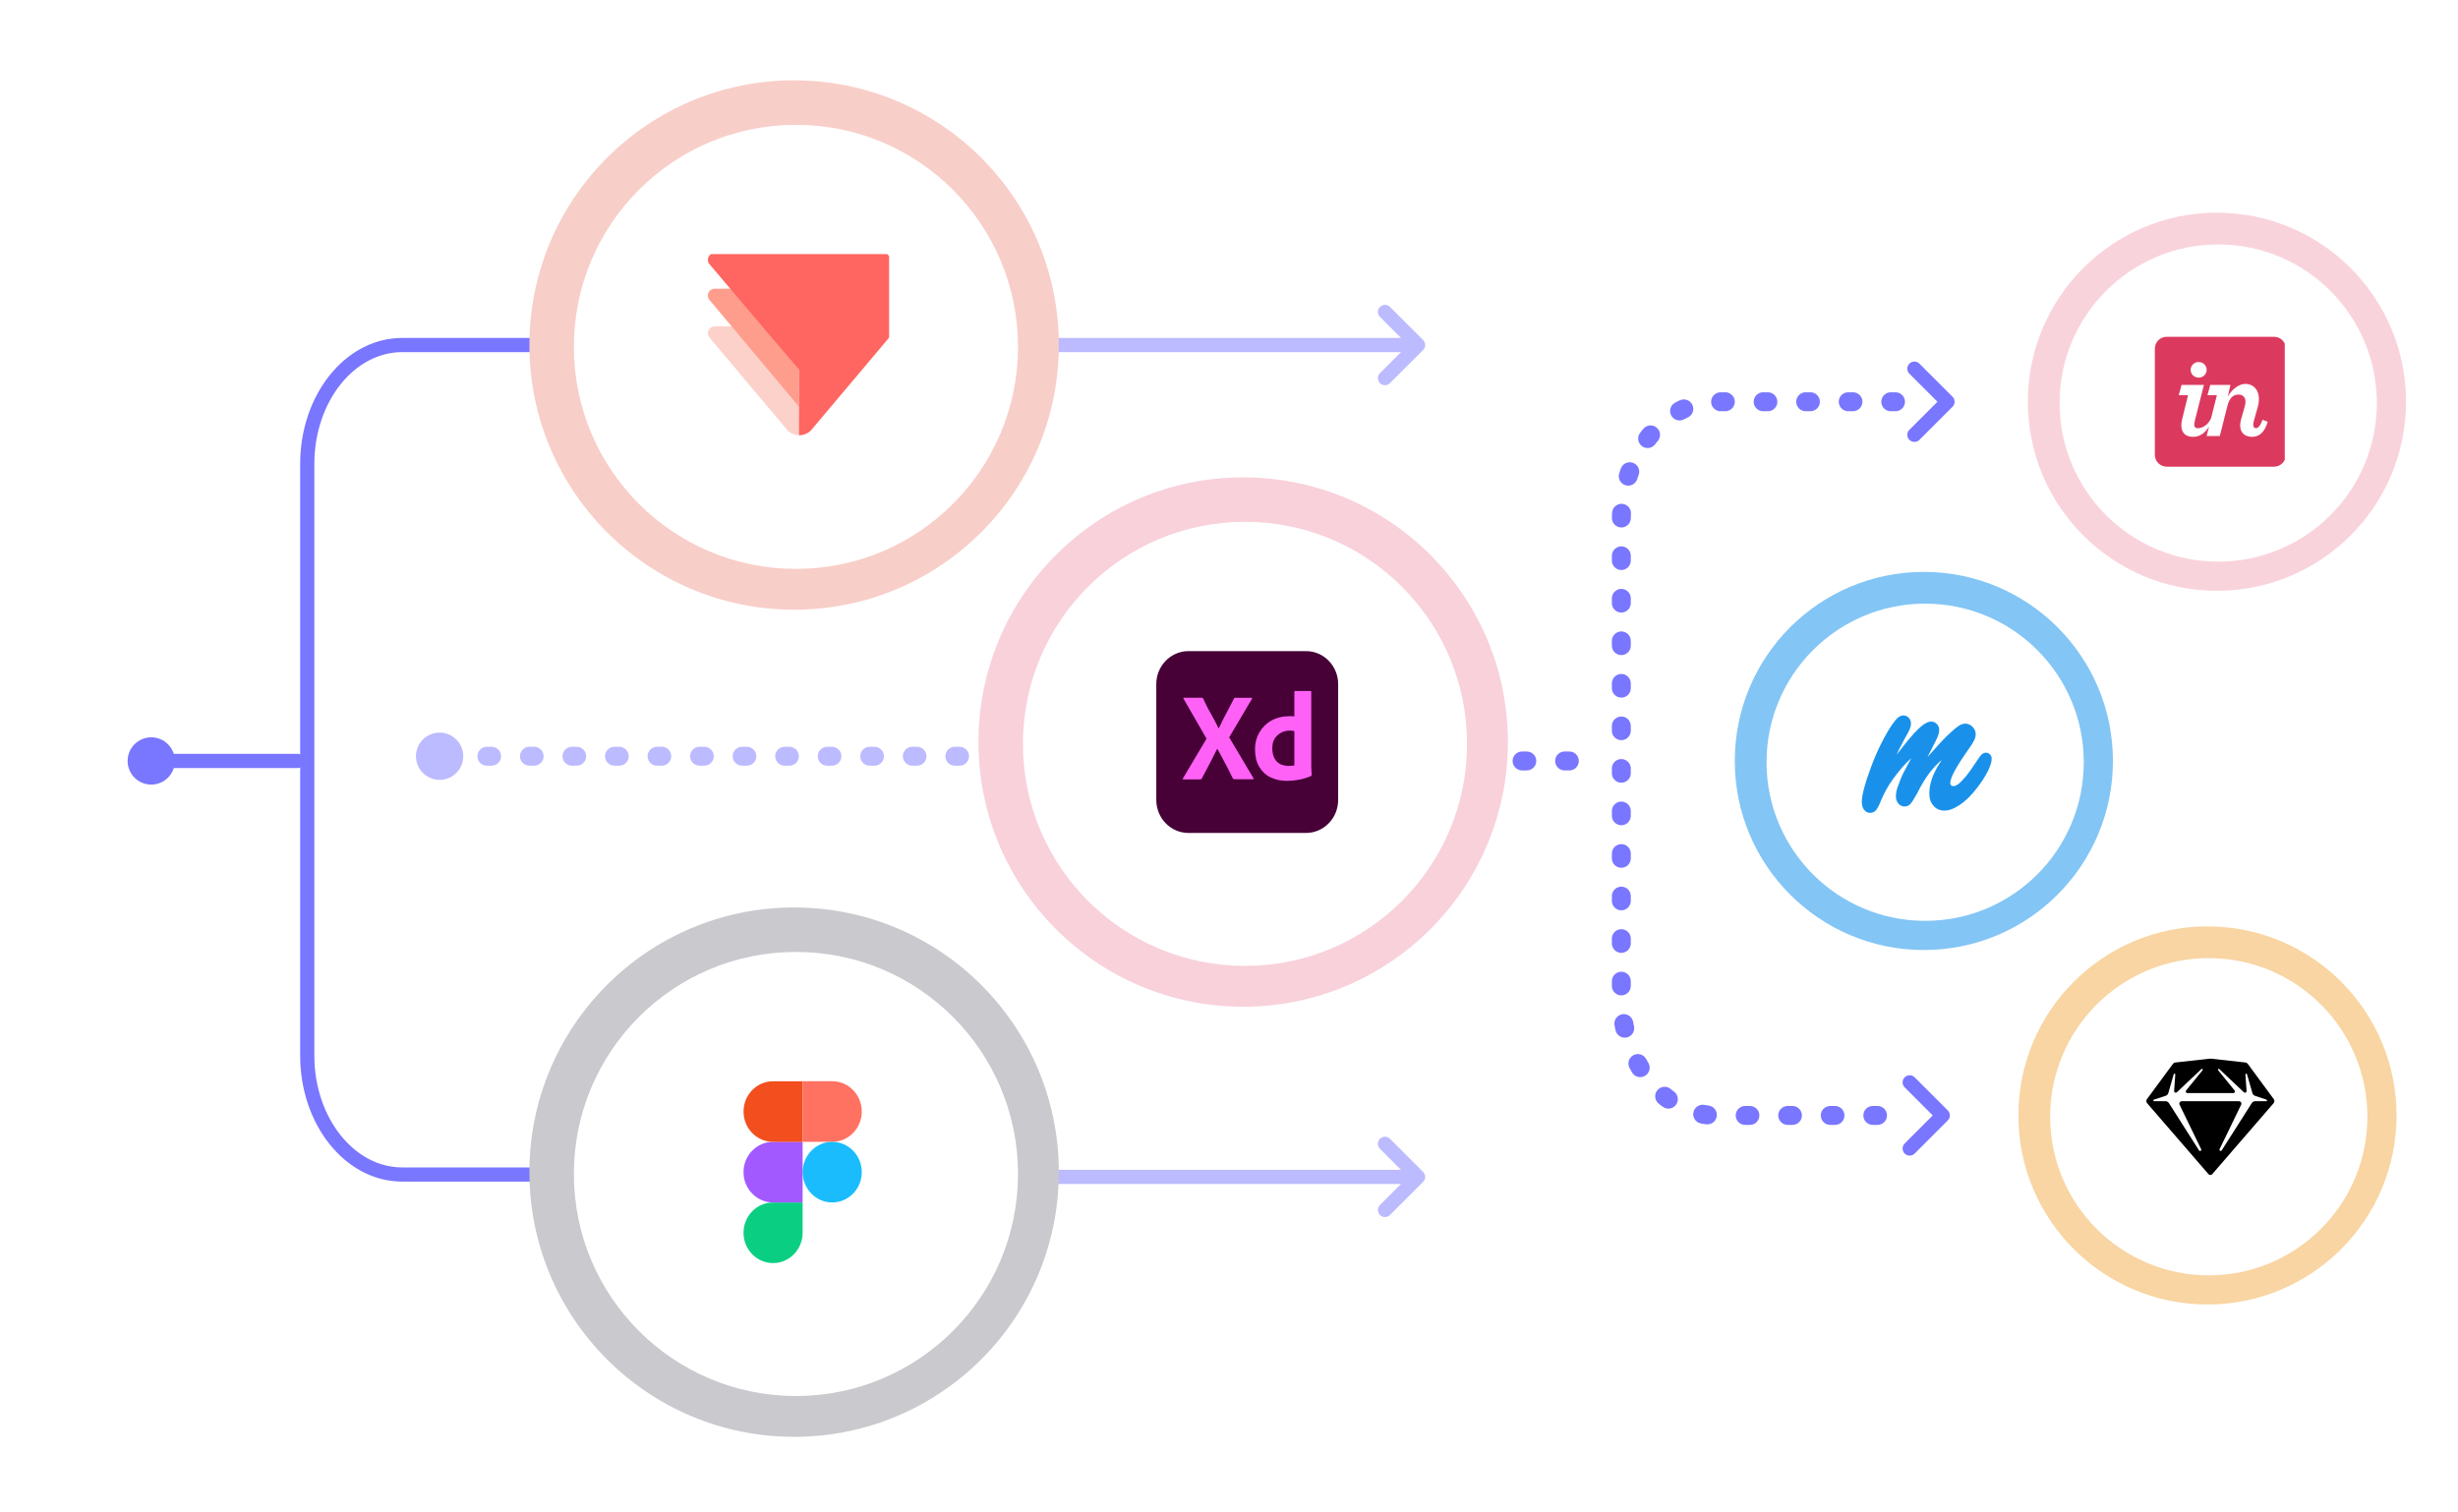 <svg width="520" height="320" viewBox="0 0 520 320" fill="none" xmlns="http://www.w3.org/2000/svg">
<g clip-path="url(#clip0_3157_140431)">
<g filter="url(#filter0_d_3157_140431)">
<circle cx="407" cy="161" r="40" fill="#83C5F5"/>
</g>
<g filter="url(#filter1_d_3157_140431)">
<circle cx="407.275" cy="161.273" r="33.557" fill="white"/>
</g>
<g clip-path="url(#clip1_3157_140431)">
<path fill-rule="evenodd" clip-rule="evenodd" d="M409.9 157.796L411.045 156.555C411.376 156.196 411.692 155.88 411.991 155.61C412.29 155.341 412.589 155.062 412.887 154.774C413.551 154.163 414.098 153.731 414.53 153.479C414.961 153.228 415.376 153.102 415.775 153.102C416.339 153.102 416.845 153.327 417.293 153.776C417.741 154.226 417.965 154.739 417.965 155.314C417.965 155.745 417.857 156.186 417.642 156.636C417.425 157.086 417.036 157.706 416.472 158.497C413.883 162.166 412.589 164.54 412.589 165.619C412.589 166.087 412.804 166.321 413.236 166.321C413.567 166.321 413.933 166.168 414.331 165.862C414.729 165.557 415.243 165.026 415.874 164.27C416.206 163.875 416.613 163.335 417.094 162.652C417.575 161.969 417.998 161.339 418.364 160.763C418.728 160.188 419.036 159.792 419.285 159.576C419.533 159.36 419.824 159.253 420.156 159.253C420.487 159.253 420.77 159.379 421.002 159.63C421.234 159.882 421.351 160.188 421.351 160.547C421.351 161.231 421.06 162.139 420.479 163.272C419.898 164.405 419.143 165.565 418.214 166.752C417.052 168.263 415.866 169.432 414.655 170.259C413.443 171.086 412.34 171.5 411.344 171.5C410.414 171.5 409.651 171.167 409.054 170.502C408.456 169.837 408.158 168.983 408.158 167.939C408.158 167.4 408.199 166.887 408.282 166.402C408.365 165.916 408.489 165.413 408.655 164.891C408.821 164.37 409.054 163.812 409.353 163.218C409.651 162.625 410.032 161.969 410.498 161.249C410.53 161.177 410.614 161.033 410.747 160.817C409.883 161.537 409.029 162.445 408.183 163.542C407.336 164.639 406.481 166.051 405.619 167.777C404.988 168.929 404.506 169.693 404.175 170.07C403.843 170.448 403.428 170.637 402.93 170.637C402.399 170.637 401.96 170.43 401.611 170.017C401.262 169.603 401.088 169.091 401.088 168.479C401.088 168.083 401.129 167.696 401.213 167.319C401.295 166.941 401.47 166.429 401.736 165.781C401.901 165.278 402.117 164.729 402.383 164.135C402.648 163.542 402.881 163.083 403.08 162.76L404.026 160.979C404.092 160.907 404.191 160.728 404.324 160.439C403.66 161.015 403.013 161.672 402.383 162.409C401.75 163.148 401.144 163.913 400.566 164.702C399.984 165.493 399.47 166.294 399.022 167.103C398.574 167.912 398.201 168.694 397.902 169.45C397.504 170.457 397.147 171.131 396.832 171.473C396.517 171.815 396.11 171.986 395.612 171.986C395.114 171.986 394.7 171.77 394.367 171.338C394.036 170.907 393.87 170.349 393.87 169.666C393.87 168.299 394.484 165.943 395.711 162.598C396.409 160.692 397.164 158.929 397.977 157.31C398.79 155.692 399.595 154.307 400.391 153.155C400.856 152.508 401.254 152.049 401.586 151.78C401.917 151.51 402.283 151.375 402.681 151.375C403.112 151.375 403.486 151.537 403.802 151.861C404.117 152.184 404.274 152.581 404.274 153.048C404.274 153.408 404.2 153.785 404.051 154.181C403.901 154.577 403.544 155.26 402.98 156.231C402.828 156.508 402.679 156.787 402.532 157.067C402.333 157.445 402.084 157.922 401.785 158.497L401.238 159.684C402.233 158.389 403.105 157.292 403.851 156.393C404.598 155.494 405.253 154.774 405.818 154.235C406.382 153.695 406.888 153.3 407.336 153.048C407.784 152.797 408.19 152.67 408.556 152.67C409.02 152.67 409.419 152.841 409.751 153.183C410.082 153.525 410.249 153.947 410.249 154.45C410.249 154.774 410.182 155.134 410.049 155.53C409.916 155.926 409.634 156.537 409.203 157.364L408.158 159.414L407.76 160.224L408.357 159.522C408.954 158.839 409.469 158.263 409.9 157.796Z" fill="#1991EB"/>
</g>
<path d="M123 73L85.098 73C73.998 73 65 84.267 65 98.167L65 223.333C65 237.233 73.998 248.5 85.098 248.5L123 248.5" stroke="#7976FF" stroke-width="3" stroke-linecap="round"/>
<path d="M32 161L63 161" stroke="#7976FF" stroke-width="3" stroke-linecap="round"/>
<path d="M119 80L126 73L119 66" stroke="#7976FF" stroke-width="3" stroke-linecap="round" stroke-linejoin="round"/>
<path d="M119 255L126 248L119 241" stroke="#7976FF" stroke-width="3" stroke-linecap="round" stroke-linejoin="round"/>
<path fill-rule="evenodd" clip-rule="evenodd" d="M32 166C29.239 166 27 163.761 27 161C27 158.239 29.239 156 32 156C34.761 156 37 158.239 37 161C37 163.761 34.761 166 32 166Z" fill="#7976FF"/>
<path d="M401 85L363.098 85C351.998 85 343 96.267 343 110.167L343 210.833C343 224.733 351.998 236 363.098 236L401 236" stroke="#7976FF" stroke-width="4" stroke-linecap="round" stroke-dasharray="1 8"/>
<path d="M304 161L335 161" stroke="#7976FF" stroke-width="4" stroke-linecap="round" stroke-dasharray="1 8"/>
<path d="M405 92L412 85L405 78" stroke="#7976FF" stroke-width="3" stroke-linecap="round" stroke-linejoin="round"/>
<path d="M404 243L411 236L404 229" stroke="#7976FF" stroke-width="3" stroke-linecap="round" stroke-linejoin="round"/>
<path fill-rule="evenodd" clip-rule="evenodd" d="M303 166C300.239 166 298 163.761 298 161C298 158.239 300.239 156 303 156C305.761 156 308 158.239 308 161C308 163.761 305.761 166 303 166Z" fill="#7976FF"/>
<path d="M94 160H220H94Z" fill="#8B88FF"/>
<path d="M94 160H220" stroke="#BCBBFF" stroke-width="4" stroke-linecap="round" stroke-dasharray="1 8"/>
<path fill-rule="evenodd" clip-rule="evenodd" d="M93 155C95.761 155 98 157.239 98 160C98 162.761 95.761 165 93 165C90.239 165 88 162.761 88 160C88 157.239 90.239 155 93 155Z" fill="#BCBBFF"/>
<g filter="url(#filter2_d_3157_140431)">
<circle cx="467" cy="236" r="40" fill="#F8D5A2"/>
</g>
<g filter="url(#filter3_d_3157_140431)">
<circle cx="467.275" cy="236.274" r="33.557" fill="white"/>
</g>
<g clip-path="url(#clip2_3157_140431)">
<g clip-path="url(#clip3_3157_140431)">
<path fill-rule="evenodd" clip-rule="evenodd" d="M454.196 232.551L459.703 225.076C459.759 225 459.831 224.936 459.913 224.889C459.995 224.841 460.086 224.812 460.18 224.801L467.535 223.984C467.585 223.978 467.636 223.978 467.686 223.984L475.041 224.8C475.135 224.811 475.226 224.841 475.308 224.888C475.39 224.935 475.462 224.999 475.518 225.075L481.025 232.551C481.117 232.676 481.164 232.829 481.158 232.985C481.152 233.141 481.093 233.289 480.991 233.407L468.001 248.429C467.953 248.485 467.893 248.53 467.826 248.56C467.758 248.591 467.685 248.607 467.611 248.607C467.537 248.607 467.464 248.591 467.397 248.56C467.33 248.53 467.27 248.485 467.221 248.429L454.229 233.407C454.127 233.289 454.068 233.14 454.062 232.985C454.056 232.829 454.103 232.676 454.195 232.551H454.196ZM469.505 226.193L474.698 231.099C474.748 231.146 474.812 231.178 474.88 231.189C474.949 231.199 475.019 231.189 475.081 231.16C475.144 231.13 475.196 231.082 475.231 231.022C475.266 230.962 475.282 230.893 475.277 230.824L475.028 227.342C475.024 227.3 475.037 227.257 475.063 227.224C475.089 227.19 475.127 227.167 475.169 227.159C475.211 227.152 475.254 227.16 475.29 227.183C475.326 227.206 475.353 227.241 475.364 227.282L476.503 231.269C476.541 231.403 476.612 231.526 476.708 231.627C476.805 231.727 476.925 231.803 477.057 231.847L479.487 232.657C479.526 232.67 479.559 232.696 479.58 232.731C479.602 232.766 479.61 232.807 479.603 232.847C479.597 232.888 479.576 232.924 479.545 232.951C479.514 232.978 479.475 232.992 479.434 232.992H477.098C476.954 232.992 476.812 233.029 476.685 233.098C476.559 233.168 476.452 233.268 476.374 233.39L470.007 243.395C469.972 243.449 469.917 243.488 469.853 243.504C469.79 243.52 469.723 243.511 469.666 243.479C469.609 243.447 469.566 243.395 469.546 243.333C469.526 243.271 469.53 243.204 469.558 243.145L474.122 233.733C474.16 233.654 474.177 233.567 474.173 233.48C474.168 233.393 474.141 233.308 474.095 233.234C474.048 233.16 473.984 233.099 473.908 233.057C473.831 233.014 473.745 232.992 473.658 232.992H461.563C461.476 232.992 461.39 233.014 461.313 233.057C461.237 233.099 461.172 233.16 461.126 233.234C461.08 233.308 461.053 233.393 461.048 233.48C461.043 233.567 461.061 233.654 461.099 233.733L465.663 243.145C465.691 243.204 465.696 243.272 465.677 243.334C465.657 243.397 465.614 243.45 465.556 243.482C465.499 243.514 465.432 243.523 465.368 243.507C465.304 243.491 465.249 243.451 465.214 243.395L458.847 233.391C458.769 233.269 458.662 233.168 458.535 233.098C458.409 233.029 458.266 232.992 458.122 232.992H455.715C455.674 232.992 455.634 232.978 455.603 232.951C455.572 232.924 455.552 232.888 455.545 232.847C455.539 232.807 455.547 232.766 455.568 232.731C455.59 232.696 455.623 232.67 455.661 232.657L458.159 231.846C458.292 231.802 458.414 231.726 458.511 231.625C458.609 231.524 458.68 231.4 458.719 231.264L459.856 227.282C459.868 227.241 459.894 227.206 459.93 227.183C459.967 227.16 460.01 227.152 460.052 227.159C460.094 227.167 460.132 227.19 460.158 227.224C460.184 227.257 460.197 227.3 460.193 227.342L459.944 230.824C459.939 230.893 459.955 230.962 459.99 231.022C460.025 231.082 460.077 231.13 460.139 231.16C460.202 231.189 460.272 231.199 460.341 231.189C460.409 231.178 460.473 231.146 460.523 231.099L465.716 226.193C465.747 226.162 465.79 226.143 465.834 226.142C465.879 226.142 465.922 226.158 465.955 226.188C465.987 226.219 466.007 226.26 466.009 226.305C466.012 226.35 465.997 226.393 465.968 226.427L462.483 230.715C462.443 230.765 462.417 230.826 462.409 230.89C462.401 230.955 462.412 231.02 462.44 231.079C462.468 231.137 462.512 231.187 462.567 231.221C462.621 231.256 462.685 231.275 462.75 231.275H472.471C472.536 231.275 472.599 231.256 472.654 231.221C472.709 231.187 472.753 231.137 472.781 231.079C472.809 231.02 472.819 230.955 472.812 230.89C472.804 230.826 472.778 230.765 472.737 230.715L469.253 226.427C469.224 226.393 469.209 226.35 469.211 226.305C469.214 226.26 469.233 226.219 469.266 226.188C469.299 226.158 469.342 226.142 469.386 226.142C469.431 226.143 469.473 226.162 469.505 226.193Z" fill="black"/>
</g>
</g>
<g filter="url(#filter4_d_3157_140431)">
<circle cx="263" cy="157" r="56" fill="#F8D1DB"/>
</g>
<g filter="url(#filter5_d_3157_140431)">
<circle cx="263.384" cy="157.383" r="46.98" fill="white"/>
</g>
<g clip-path="url(#clip4_3157_140431)">
<path d="M251.431 137.761H276.279C280.046 137.761 283.092 140.885 283.092 144.748V169.246C283.092 173.11 280.046 176.234 276.279 176.234H251.431C247.664 176.234 244.618 173.11 244.618 169.246V144.748C244.618 140.885 247.664 137.761 251.431 137.761Z" fill="#470137"/>
<path d="M264.849 147.869L260.04 156.007L265.17 164.639C265.202 164.705 265.218 164.771 265.202 164.836C265.186 164.902 265.122 164.853 265.026 164.869H261.355C261.098 164.869 260.922 164.853 260.81 164.688C260.473 163.998 260.12 163.324 259.784 162.633C259.447 161.959 259.078 161.269 258.694 160.562C258.309 159.855 257.924 159.148 257.539 158.424H257.507C257.171 159.131 256.802 159.838 256.433 160.545C256.065 161.252 255.696 161.959 255.343 162.65C254.974 163.34 254.606 164.047 254.237 164.721C254.173 164.886 254.045 164.902 253.868 164.902H250.342C250.278 164.902 250.229 164.935 250.229 164.853C250.213 164.787 250.229 164.721 250.261 164.672L255.247 156.287L250.39 147.852C250.342 147.786 250.326 147.721 250.358 147.688C250.39 147.639 250.454 147.622 250.518 147.622H254.157C254.237 147.622 254.317 147.639 254.381 147.655C254.445 147.688 254.494 147.737 254.542 147.803C254.846 148.51 255.199 149.217 255.568 149.924C255.952 150.631 256.321 151.321 256.722 152.012C257.107 152.703 257.459 153.393 257.796 154.1H257.828C258.165 153.377 258.517 152.67 258.87 151.979C259.223 151.289 259.591 150.598 259.96 149.907C260.329 149.217 260.681 148.51 261.034 147.836C261.05 147.77 261.082 147.704 261.13 147.671C261.194 147.639 261.258 147.622 261.339 147.639H264.721C264.801 147.622 264.881 147.671 264.897 147.754C264.913 147.77 264.881 147.836 264.849 147.869Z" fill="#FF61F6"/>
<path d="M272.255 165.215C271.069 165.232 269.883 164.985 268.809 164.476C267.799 163.999 266.965 163.21 266.388 162.239C265.795 161.237 265.506 159.987 265.506 158.491C265.49 157.274 265.795 156.074 266.388 155.022C266.997 153.953 267.879 153.065 268.937 152.473C270.059 151.832 271.405 151.52 272.992 151.52C273.073 151.52 273.185 151.52 273.329 151.536C273.473 151.552 273.634 151.552 273.826 151.569V146.373C273.826 146.258 273.874 146.192 273.986 146.192H277.241C277.321 146.176 277.385 146.242 277.401 146.308C277.401 146.324 277.401 146.34 277.401 146.34V161.993C277.401 162.289 277.417 162.618 277.433 162.979C277.465 163.325 277.481 163.653 277.497 163.933C277.497 164.048 277.449 164.147 277.337 164.196C276.503 164.558 275.621 164.821 274.724 164.985C273.906 165.133 273.089 165.215 272.255 165.215ZM273.826 161.927V154.693C273.682 154.66 273.538 154.627 273.393 154.611C273.217 154.594 273.041 154.578 272.864 154.578C272.239 154.578 271.614 154.709 271.053 155.005C270.508 155.285 270.043 155.696 269.69 156.222C269.338 156.748 269.161 157.455 269.161 158.31C269.145 158.885 269.241 159.461 269.434 160.003C269.594 160.447 269.834 160.842 270.155 161.171C270.46 161.467 270.828 161.697 271.245 161.828C271.678 161.976 272.127 162.042 272.576 162.042C272.816 162.042 273.041 162.026 273.249 162.009C273.457 162.026 273.634 161.993 273.826 161.927Z" fill="#FF61F6"/>
</g>
<g filter="url(#filter6_d_3157_140431)">
<circle cx="469" cy="85" r="40" fill="#F9D3DB"/>
</g>
<g filter="url(#filter7_d_3157_140431)">
<circle cx="469.275" cy="85.274" r="33.557" fill="white"/>
</g>
<g clip-path="url(#clip5_3157_140431)">
<path fill-rule="evenodd" clip-rule="evenodd" d="M481.071 71.257H458.382C456.995 71.257 455.87 72.373 455.87 73.749V96.247C455.87 97.623 456.995 98.738 458.382 98.738H481.071C482.459 98.738 483.583 97.623 483.583 96.247V73.749C483.583 72.373 482.459 71.257 481.071 71.257Z" fill="#DC395F"/>
<path fill-rule="evenodd" clip-rule="evenodd" d="M466.828 78.249C466.828 79.188 466.057 79.904 465.135 79.904C464.214 79.904 463.443 79.188 463.443 78.249C463.443 77.312 464.214 76.596 465.135 76.596C466.057 76.596 466.828 77.312 466.828 78.249ZM461.472 90.005C461.472 89.635 461.522 89.182 461.621 88.762H461.621L462.891 83.619H460.924L461.522 81.433H466.252L464.385 88.778C464.26 89.247 464.21 89.637 464.21 89.908C464.21 90.377 464.443 90.515 464.808 90.596C465.03 90.646 466.799 90.611 467.762 88.488L468.989 83.619H466.997L467.595 81.433H471.852L471.304 83.915C472.051 82.532 473.545 81.218 475.014 81.218C476.582 81.218 477.877 82.326 477.877 84.449C477.877 84.992 477.802 85.583 477.603 86.249L476.806 89.088C476.732 89.385 476.682 89.631 476.682 89.853C476.682 90.347 476.881 90.593 477.254 90.593C477.628 90.593 478.101 90.321 478.649 88.816L479.744 89.236C479.097 91.482 477.927 92.42 476.458 92.42C474.74 92.42 473.918 91.408 473.918 90.025C473.918 89.631 473.968 89.211 474.092 88.791L474.914 85.878C475.014 85.557 475.039 85.261 475.039 84.989C475.039 84.051 474.466 83.483 473.545 83.483C472.375 83.483 471.603 84.316 471.205 85.921L469.611 92.258H466.823L467.323 90.267C466.504 91.602 465.365 92.429 463.961 92.429C462.268 92.429 461.472 91.462 461.472 90.005Z" fill="white"/>
</g>
<path d="M202 249L297 249" stroke="#BCBBFF" stroke-width="3" stroke-linecap="round"/>
<path d="M201 256L201 242" stroke="#BCBBFF" stroke-width="3" stroke-linecap="round"/>
<path d="M293 256L300 249L293 242" stroke="#BCBBFF" stroke-width="3" stroke-linecap="round" stroke-linejoin="round"/>
<path d="M202 73L297 73" stroke="#BCBBFF" stroke-width="3" stroke-linecap="round"/>
<path d="M201 80L201 66" stroke="#BCBBFF" stroke-width="3" stroke-linecap="round"/>
<path d="M293 80L300 73L293 66" stroke="#BCBBFF" stroke-width="3" stroke-linecap="round" stroke-linejoin="round"/>
<g filter="url(#filter8_d_3157_140431)">
<circle cx="168" cy="248" r="56" fill="#C9C9CE"/>
</g>
<g filter="url(#filter9_d_3157_140431)">
<circle cx="168.384" cy="248.383" r="46.98" fill="white"/>
</g>
<g clip-path="url(#clip6_3157_140431)">
<path d="M163.546 267.237C166.997 267.237 169.797 264.365 169.797 260.826V254.414H163.546C160.095 254.414 157.294 257.286 157.294 260.826C157.294 264.365 160.095 267.237 163.546 267.237Z" fill="#0ACF83"/>
<path d="M157.294 247.997C157.294 244.458 160.095 241.585 163.546 241.585H169.797V254.409H163.546C160.095 254.409 157.294 251.536 157.294 247.997Z" fill="#A259FF"/>
<path d="M157.298 235.18C157.298 231.641 160.098 228.768 163.549 228.768H169.801V241.592H163.549C160.098 241.592 157.298 238.719 157.298 235.18Z" fill="#F24E1E"/>
<path d="M169.809 228.762H176.061C179.512 228.762 182.313 231.635 182.313 235.174C182.313 238.714 179.512 241.586 176.061 241.586H169.809V228.762Z" fill="#FF7262"/>
<path d="M182.313 247.997C182.313 251.536 179.512 254.409 176.061 254.409C172.61 254.409 169.809 251.536 169.809 247.997C169.809 244.458 172.61 241.585 176.061 241.585C179.512 241.585 182.313 244.458 182.313 247.997Z" fill="#1ABCFE"/>
</g>
<g filter="url(#filter10_d_3157_140431)">
<circle cx="168" cy="73" r="56" fill="#F8CEC8"/>
</g>
<g filter="url(#filter11_d_3157_140431)">
<circle cx="168.384" cy="73.383" r="46.98" fill="white"/>
</g>
<g clip-path="url(#clip7_3157_140431)">
<path fill-rule="evenodd" clip-rule="evenodd" d="M169.041 85.807L169.144 92.097C168.205 92.098 167.302 91.733 166.627 91.08L166.138 90.494L154.204 76.304L150.143 71.476C150.133 71.47 150.124 71.461 150.119 71.45L150.056 71.374L150.042 71.359C149.962 71.254 149.899 71.138 149.853 71.014C149.793 70.864 149.76 70.704 149.755 70.542V70.442C149.764 70.092 149.902 69.758 150.143 69.505C150.278 69.36 150.441 69.244 150.623 69.165C150.804 69.085 151 69.045 151.198 69.045H155.204L169.037 85.811H169.041V85.807Z" fill="#FCD1CA"/>
<path fill-rule="evenodd" clip-rule="evenodd" d="M169.037 78.264V86.059L150.115 63.484C149.89 63.233 149.762 62.911 149.755 62.574V62.476C149.765 62.128 149.903 61.795 150.143 61.543C150.277 61.396 150.44 61.279 150.621 61.199C150.803 61.119 150.999 61.078 151.198 61.079H154.785L169.037 78.266V78.264Z" fill="#FF9D8D"/>
<path fill-rule="evenodd" clip-rule="evenodd" d="M151.189 53.534C150.776 53.534 150.397 53.709 150.14 53.994C149.902 54.245 149.765 54.575 149.755 54.92V55.017C149.759 55.18 149.792 55.341 149.853 55.492C149.855 55.505 149.86 55.515 149.865 55.527C149.928 55.679 150.018 55.818 150.131 55.937L150.15 55.961L169.037 78.265V92.098C169.971 92.1 170.868 91.737 171.538 91.087L171.541 91.085L187.957 71.597C187.978 71.576 187.996 71.553 188.013 71.531C188.102 71.421 188.173 71.298 188.223 71.167C188.288 71.002 188.321 70.826 188.319 70.649V54.968C188.32 54.605 188.181 54.255 187.931 53.992C187.798 53.847 187.636 53.731 187.455 53.652C187.274 53.573 187.079 53.533 186.882 53.534L151.189 53.534Z" fill="#FF6661"/>
</g>
</g>
<defs>
<filter id="filter0_d_3157_140431" x="354.933" y="108.933" width="104.135" height="104.135" filterUnits="userSpaceOnUse" color-interpolation-filters="sRGB">
<feFlood flood-opacity="0" result="BackgroundImageFix"/>
<feColorMatrix in="SourceAlpha" type="matrix" values="0 0 0 0 0 0 0 0 0 0 0 0 0 0 0 0 0 0 127 0" result="hardAlpha"/>
<feOffset/>
<feGaussianBlur stdDeviation="6.034"/>
<feColorMatrix type="matrix" values="0 0 0 0 0.29 0 0 0 0 0.29 0 0 0 0 0.349 0 0 0 0.2 0"/>
<feBlend mode="normal" in2="BackgroundImageFix" result="effect1_dropShadow_3157_140431"/>
<feBlend mode="normal" in="SourceGraphic" in2="effect1_dropShadow_3157_140431" result="shape"/>
</filter>
<filter id="filter1_d_3157_140431" x="361.65" y="115.649" width="91.249" height="91.249" filterUnits="userSpaceOnUse" color-interpolation-filters="sRGB">
<feFlood flood-opacity="0" result="BackgroundImageFix"/>
<feColorMatrix in="SourceAlpha" type="matrix" values="0 0 0 0 0 0 0 0 0 0 0 0 0 0 0 0 0 0 127 0" result="hardAlpha"/>
<feOffset/>
<feGaussianBlur stdDeviation="6.034"/>
<feColorMatrix type="matrix" values="0 0 0 0 0.29 0 0 0 0 0.29 0 0 0 0 0.349 0 0 0 0.2 0"/>
<feBlend mode="normal" in2="BackgroundImageFix" result="effect1_dropShadow_3157_140431"/>
<feBlend mode="normal" in="SourceGraphic" in2="effect1_dropShadow_3157_140431" result="shape"/>
</filter>
<filter id="filter2_d_3157_140431" x="414.933" y="183.933" width="104.135" height="104.135" filterUnits="userSpaceOnUse" color-interpolation-filters="sRGB">
<feFlood flood-opacity="0" result="BackgroundImageFix"/>
<feColorMatrix in="SourceAlpha" type="matrix" values="0 0 0 0 0 0 0 0 0 0 0 0 0 0 0 0 0 0 127 0" result="hardAlpha"/>
<feOffset/>
<feGaussianBlur stdDeviation="6.034"/>
<feColorMatrix type="matrix" values="0 0 0 0 0.29 0 0 0 0 0.29 0 0 0 0 0.349 0 0 0 0.2 0"/>
<feBlend mode="normal" in2="BackgroundImageFix" result="effect1_dropShadow_3157_140431"/>
<feBlend mode="normal" in="SourceGraphic" in2="effect1_dropShadow_3157_140431" result="shape"/>
</filter>
<filter id="filter3_d_3157_140431" x="421.65" y="190.649" width="91.249" height="91.249" filterUnits="userSpaceOnUse" color-interpolation-filters="sRGB">
<feFlood flood-opacity="0" result="BackgroundImageFix"/>
<feColorMatrix in="SourceAlpha" type="matrix" values="0 0 0 0 0 0 0 0 0 0 0 0 0 0 0 0 0 0 127 0" result="hardAlpha"/>
<feOffset/>
<feGaussianBlur stdDeviation="6.034"/>
<feColorMatrix type="matrix" values="0 0 0 0 0.29 0 0 0 0 0.29 0 0 0 0 0.349 0 0 0 0.2 0"/>
<feBlend mode="normal" in2="BackgroundImageFix" result="effect1_dropShadow_3157_140431"/>
<feBlend mode="normal" in="SourceGraphic" in2="effect1_dropShadow_3157_140431" result="shape"/>
</filter>
<filter id="filter4_d_3157_140431" x="194.933" y="88.933" width="136.135" height="136.135" filterUnits="userSpaceOnUse" color-interpolation-filters="sRGB">
<feFlood flood-opacity="0" result="BackgroundImageFix"/>
<feColorMatrix in="SourceAlpha" type="matrix" values="0 0 0 0 0 0 0 0 0 0 0 0 0 0 0 0 0 0 127 0" result="hardAlpha"/>
<feOffset/>
<feGaussianBlur stdDeviation="6.034"/>
<feColorMatrix type="matrix" values="0 0 0 0 0.29 0 0 0 0 0.29 0 0 0 0 0.349 0 0 0 0.2 0"/>
<feBlend mode="normal" in2="BackgroundImageFix" result="effect1_dropShadow_3157_140431"/>
<feBlend mode="normal" in="SourceGraphic" in2="effect1_dropShadow_3157_140431" result="shape"/>
</filter>
<filter id="filter5_d_3157_140431" x="204.337" y="98.336" width="118.094" height="118.095" filterUnits="userSpaceOnUse" color-interpolation-filters="sRGB">
<feFlood flood-opacity="0" result="BackgroundImageFix"/>
<feColorMatrix in="SourceAlpha" type="matrix" values="0 0 0 0 0 0 0 0 0 0 0 0 0 0 0 0 0 0 127 0" result="hardAlpha"/>
<feOffset/>
<feGaussianBlur stdDeviation="6.034"/>
<feColorMatrix type="matrix" values="0 0 0 0 0.29 0 0 0 0 0.29 0 0 0 0 0.349 0 0 0 0.2 0"/>
<feBlend mode="normal" in2="BackgroundImageFix" result="effect1_dropShadow_3157_140431"/>
<feBlend mode="normal" in="SourceGraphic" in2="effect1_dropShadow_3157_140431" result="shape"/>
</filter>
<filter id="filter6_d_3157_140431" x="416.933" y="32.933" width="104.135" height="104.135" filterUnits="userSpaceOnUse" color-interpolation-filters="sRGB">
<feFlood flood-opacity="0" result="BackgroundImageFix"/>
<feColorMatrix in="SourceAlpha" type="matrix" values="0 0 0 0 0 0 0 0 0 0 0 0 0 0 0 0 0 0 127 0" result="hardAlpha"/>
<feOffset/>
<feGaussianBlur stdDeviation="6.034"/>
<feColorMatrix type="matrix" values="0 0 0 0 0.29 0 0 0 0 0.29 0 0 0 0 0.349 0 0 0 0.2 0"/>
<feBlend mode="normal" in2="BackgroundImageFix" result="effect1_dropShadow_3157_140431"/>
<feBlend mode="normal" in="SourceGraphic" in2="effect1_dropShadow_3157_140431" result="shape"/>
</filter>
<filter id="filter7_d_3157_140431" x="423.65" y="39.649" width="91.249" height="91.249" filterUnits="userSpaceOnUse" color-interpolation-filters="sRGB">
<feFlood flood-opacity="0" result="BackgroundImageFix"/>
<feColorMatrix in="SourceAlpha" type="matrix" values="0 0 0 0 0 0 0 0 0 0 0 0 0 0 0 0 0 0 127 0" result="hardAlpha"/>
<feOffset/>
<feGaussianBlur stdDeviation="6.034"/>
<feColorMatrix type="matrix" values="0 0 0 0 0.29 0 0 0 0 0.29 0 0 0 0 0.349 0 0 0 0.2 0"/>
<feBlend mode="normal" in2="BackgroundImageFix" result="effect1_dropShadow_3157_140431"/>
<feBlend mode="normal" in="SourceGraphic" in2="effect1_dropShadow_3157_140431" result="shape"/>
</filter>
<filter id="filter8_d_3157_140431" x="99.933" y="179.933" width="136.135" height="136.135" filterUnits="userSpaceOnUse" color-interpolation-filters="sRGB">
<feFlood flood-opacity="0" result="BackgroundImageFix"/>
<feColorMatrix in="SourceAlpha" type="matrix" values="0 0 0 0 0 0 0 0 0 0 0 0 0 0 0 0 0 0 127 0" result="hardAlpha"/>
<feOffset/>
<feGaussianBlur stdDeviation="6.034"/>
<feColorMatrix type="matrix" values="0 0 0 0 0.29 0 0 0 0 0.29 0 0 0 0 0.349 0 0 0 0.2 0"/>
<feBlend mode="normal" in2="BackgroundImageFix" result="effect1_dropShadow_3157_140431"/>
<feBlend mode="normal" in="SourceGraphic" in2="effect1_dropShadow_3157_140431" result="shape"/>
</filter>
<filter id="filter9_d_3157_140431" x="109.337" y="189.336" width="118.094" height="118.095" filterUnits="userSpaceOnUse" color-interpolation-filters="sRGB">
<feFlood flood-opacity="0" result="BackgroundImageFix"/>
<feColorMatrix in="SourceAlpha" type="matrix" values="0 0 0 0 0 0 0 0 0 0 0 0 0 0 0 0 0 0 127 0" result="hardAlpha"/>
<feOffset/>
<feGaussianBlur stdDeviation="6.034"/>
<feColorMatrix type="matrix" values="0 0 0 0 0.29 0 0 0 0 0.29 0 0 0 0 0.349 0 0 0 0.2 0"/>
<feBlend mode="normal" in2="BackgroundImageFix" result="effect1_dropShadow_3157_140431"/>
<feBlend mode="normal" in="SourceGraphic" in2="effect1_dropShadow_3157_140431" result="shape"/>
</filter>
<filter id="filter10_d_3157_140431" x="99.933" y="4.933" width="136.135" height="136.135" filterUnits="userSpaceOnUse" color-interpolation-filters="sRGB">
<feFlood flood-opacity="0" result="BackgroundImageFix"/>
<feColorMatrix in="SourceAlpha" type="matrix" values="0 0 0 0 0 0 0 0 0 0 0 0 0 0 0 0 0 0 127 0" result="hardAlpha"/>
<feOffset/>
<feGaussianBlur stdDeviation="6.034"/>
<feColorMatrix type="matrix" values="0 0 0 0 0.29 0 0 0 0 0.29 0 0 0 0 0.349 0 0 0 0.2 0"/>
<feBlend mode="normal" in2="BackgroundImageFix" result="effect1_dropShadow_3157_140431"/>
<feBlend mode="normal" in="SourceGraphic" in2="effect1_dropShadow_3157_140431" result="shape"/>
</filter>
<filter id="filter11_d_3157_140431" x="109.337" y="14.336" width="118.094" height="118.095" filterUnits="userSpaceOnUse" color-interpolation-filters="sRGB">
<feFlood flood-opacity="0" result="BackgroundImageFix"/>
<feColorMatrix in="SourceAlpha" type="matrix" values="0 0 0 0 0 0 0 0 0 0 0 0 0 0 0 0 0 0 127 0" result="hardAlpha"/>
<feOffset/>
<feGaussianBlur stdDeviation="6.034"/>
<feColorMatrix type="matrix" values="0 0 0 0 0.29 0 0 0 0 0.29 0 0 0 0 0.349 0 0 0 0.2 0"/>
<feBlend mode="normal" in2="BackgroundImageFix" result="effect1_dropShadow_3157_140431"/>
<feBlend mode="normal" in="SourceGraphic" in2="effect1_dropShadow_3157_140431" result="shape"/>
</filter>
<clipPath id="clip0_3157_140431">
<rect width="520" height="320" fill="white"/>
</clipPath>
<clipPath id="clip1_3157_140431">
<rect width="27.481" height="27.481" fill="white" transform="translate(393.87 147.258)"/>
</clipPath>
<clipPath id="clip2_3157_140431">
<rect width="27.481" height="27.481" fill="white" transform="translate(453.87 222.258)"/>
</clipPath>
<clipPath id="clip3_3157_140431">
<rect width="27.481" height="27.481" fill="white" transform="translate(453.87 222.258)"/>
</clipPath>
<clipPath id="clip4_3157_140431">
<rect width="38.473" height="38.473" fill="white" transform="translate(244.618 137.761)"/>
</clipPath>
<clipPath id="clip5_3157_140431">
<rect width="27.481" height="27.481" fill="white" transform="translate(455.87 71.258)"/>
</clipPath>
<clipPath id="clip6_3157_140431">
<rect width="38.473" height="38.473" fill="white" transform="translate(149.618 228.761)"/>
</clipPath>
<clipPath id="clip7_3157_140431">
<rect width="38.473" height="38.473" fill="white" transform="translate(149.618 53.761)"/>
</clipPath>
</defs>
</svg>
